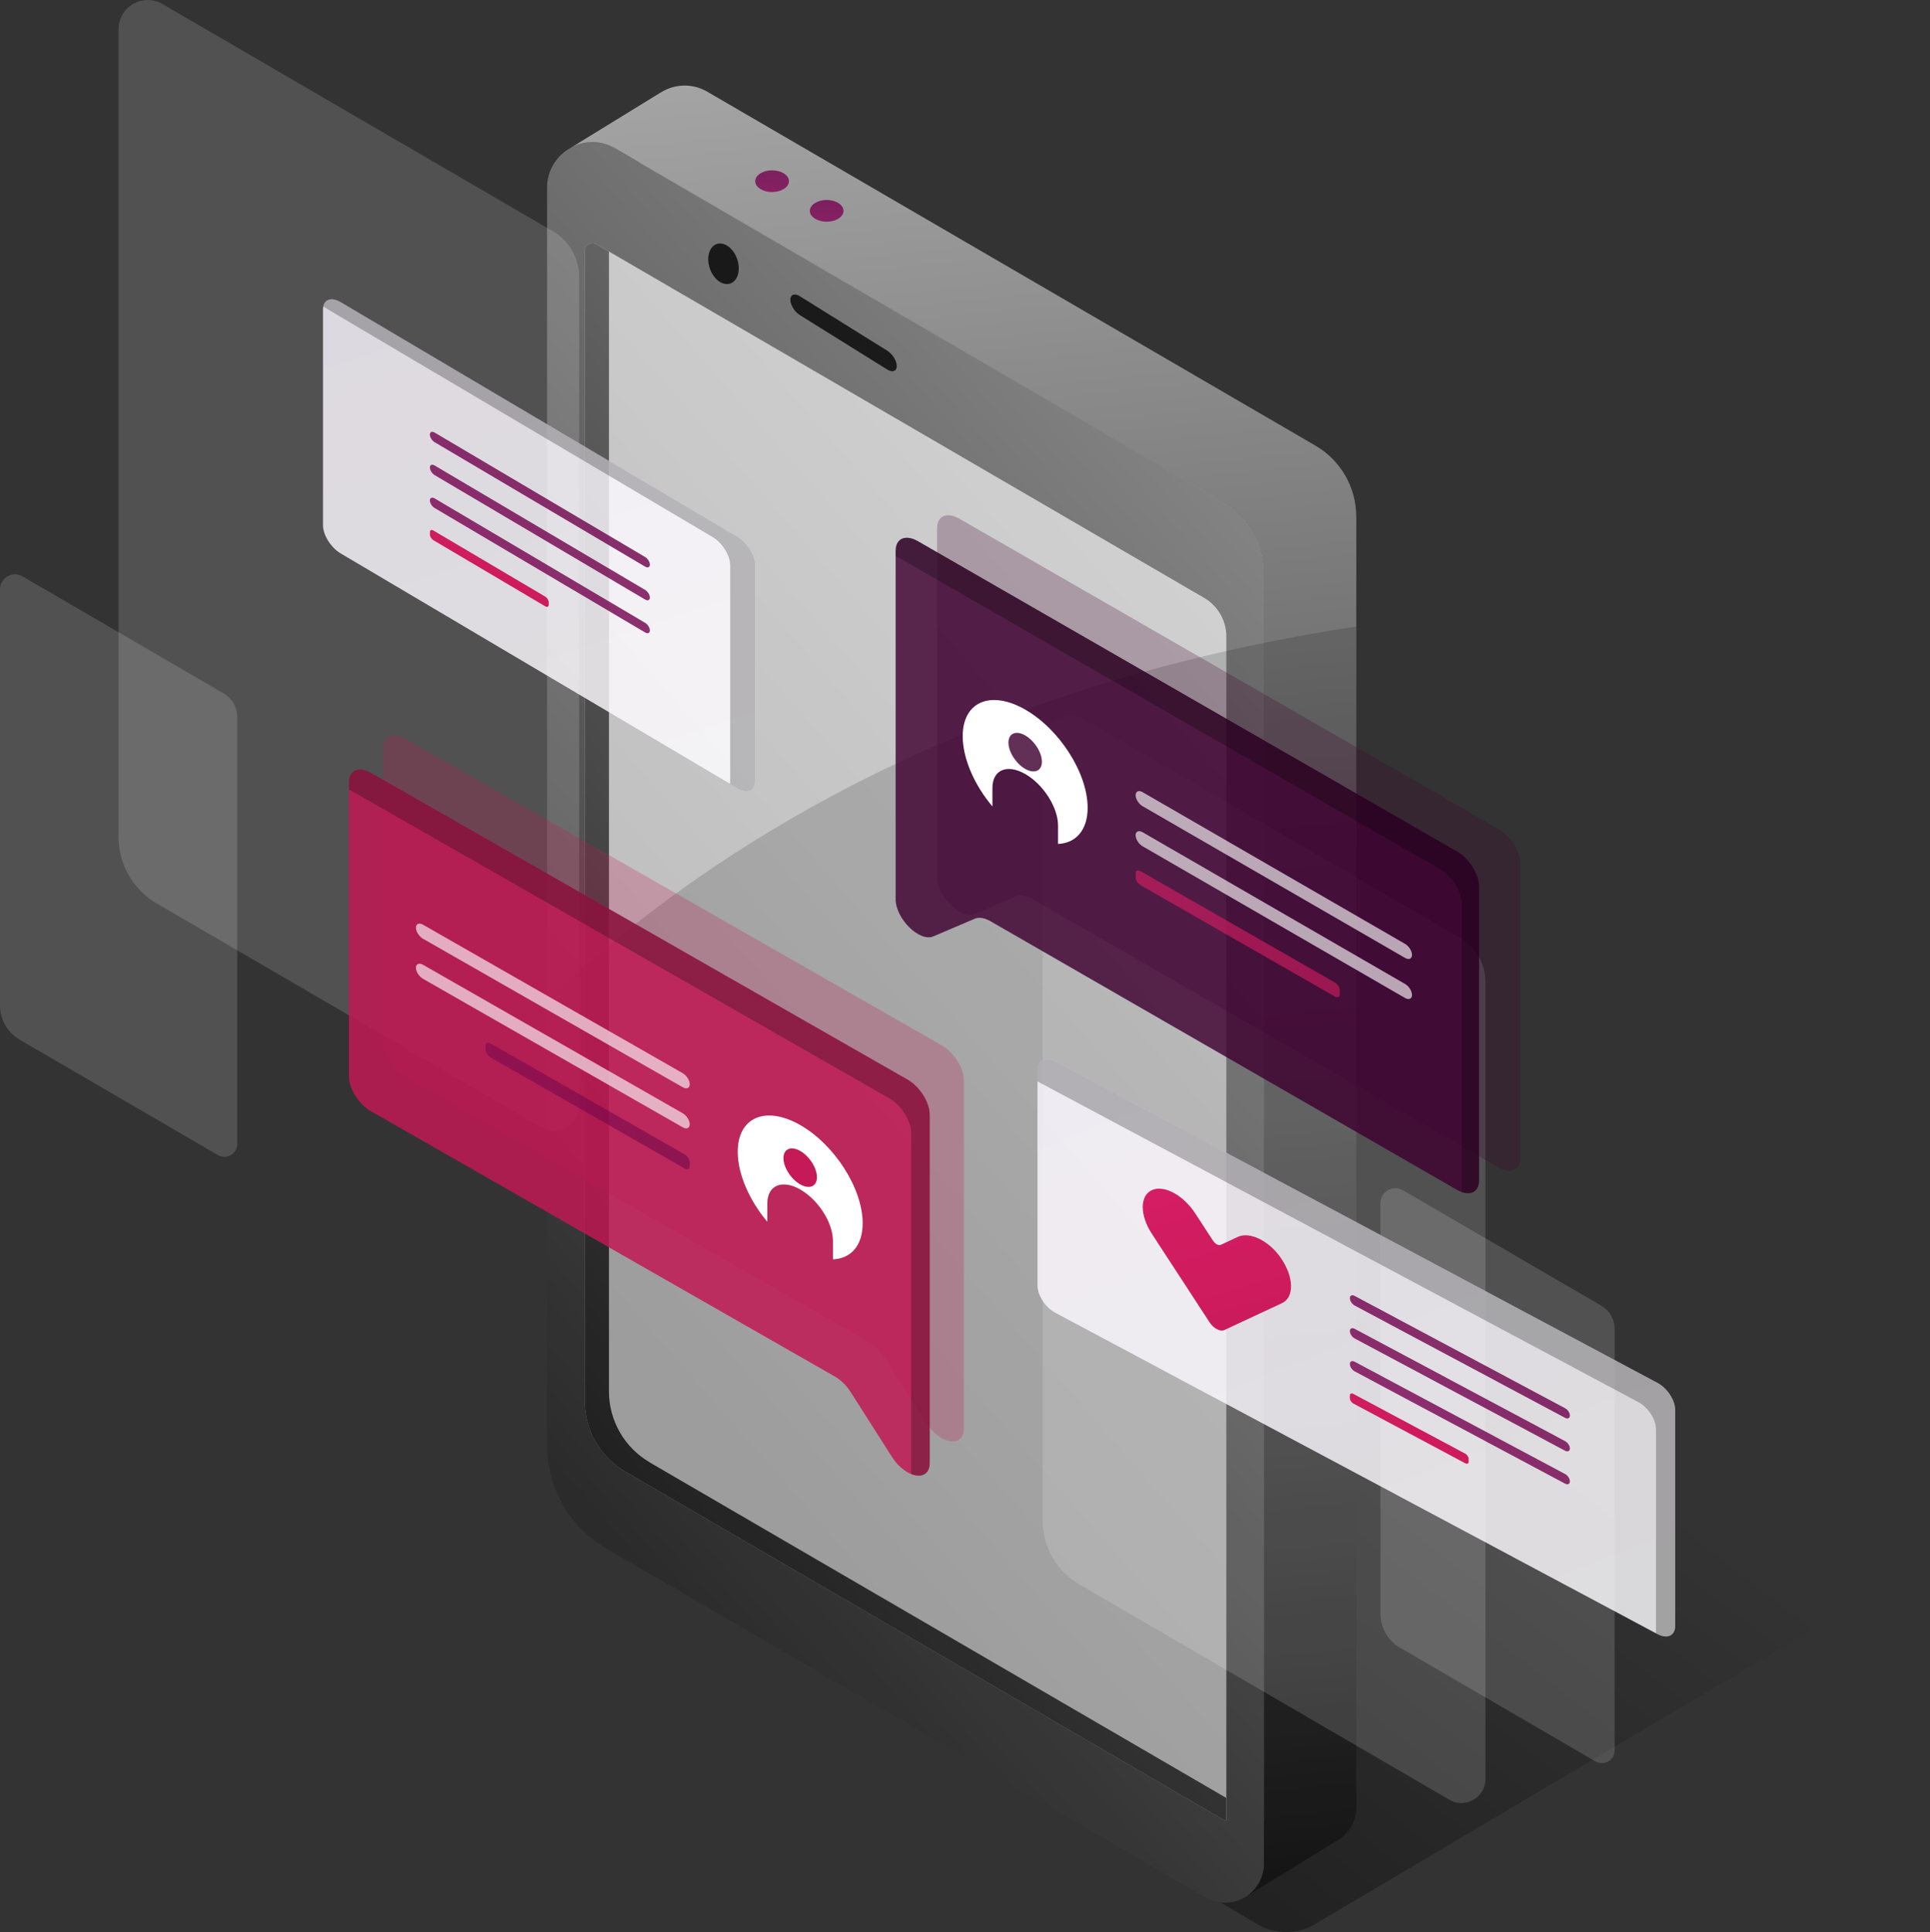 <?xml version="1.0" encoding="UTF-8"?>
<svg xmlns="http://www.w3.org/2000/svg" xmlns:xlink="http://www.w3.org/1999/xlink" viewBox="0 0 344.76 345.19">
  <rect x="0" y="0" width="344.76" height="345.19" fill="#333333" stroke="none"/>
  <defs>
    <style>
      .uuid-d12318b3-467c-4532-9229-110f5e41615a {
        fill: url(#uuid-dd2bed8f-7fdd-467f-a7eb-8b723f443b8e);
      }

      .uuid-d12318b3-467c-4532-9229-110f5e41615a, .uuid-f9645027-8f19-4532-95d1-33b448d37ec2, .uuid-9f311080-ae34-40fb-9bd3-888803c266ba, .uuid-816a3ae0-983e-442c-8da1-1f83ef838182, .uuid-ef7da7ef-0cff-462a-92d7-ee2fdf2ee6a3, .uuid-4f5b0551-e4a2-4408-80c7-a193582cb251, .uuid-1c2dbfc2-29eb-4533-9af2-dc668e73ac76, .uuid-3b5457ad-5c44-4184-a16a-1e9165c4ce94, .uuid-02bcb10b-dce8-4cb1-a302-818965f193a3, .uuid-61cf3435-c675-4527-864c-7f49fb569444, .uuid-c7893d7a-4b97-4f5f-bbe7-d5c8a89a23dc, .uuid-de9788aa-f45f-48b2-aecf-a3f08528e649, .uuid-5fbc5b5a-5cb7-43ec-afac-5f8bff7391c6, .uuid-79f9bb48-9755-49db-bdc5-fb93bca1849f, .uuid-89a042bc-513e-4d9e-81c4-b5fe941b5f3d, .uuid-4d5bbb97-d4bb-43bd-8a07-bfecff62cf49, .uuid-fcf9e5de-1a39-426a-b0c5-d3e5bc51af51, .uuid-00870097-0a5c-42b8-9d1b-1b848bc4fb6a, .uuid-c9813a71-0a45-4ef0-8faa-f1717bd974df, .uuid-df80a7a1-79a5-4b88-a949-597edb27261a, .uuid-60b411b3-b187-402e-9413-df9177b37a84, .uuid-ce880435-d3bc-4fa5-92f3-038f165d66ea, .uuid-3a681089-4750-4c05-bc82-e0bfeb74d260, .uuid-c5066322-a1d8-4d4f-b5f5-5c7487cd77a9, .uuid-a7713049-6329-438f-8f02-9bb7022d2cc0, .uuid-285e7bbc-217b-451c-9289-8c636d72684d, .uuid-387d1516-3803-4533-a5d9-d707de48dcec, .uuid-34073bfa-f1c3-41c3-bf1c-95d3a8481a03, .uuid-13a3c7f6-cb2a-405a-b877-a69a9fc0b2e3, .uuid-1874cb01-e509-448f-aed6-ddb426871f31, .uuid-71cebf52-bc39-4471-aa5b-1e8f7b32014f, .uuid-887e8939-32ed-42aa-b3f3-520e10fc1816 {
        stroke-width: 0px;
      }

      .uuid-568b0108-6150-4a81-bb67-44cab9918dc5, .uuid-f9645027-8f19-4532-95d1-33b448d37ec2, .uuid-816a3ae0-983e-442c-8da1-1f83ef838182, .uuid-3b5457ad-5c44-4184-a16a-1e9165c4ce94, .uuid-4d5bbb97-d4bb-43bd-8a07-bfecff62cf49, .uuid-fcf9e5de-1a39-426a-b0c5-d3e5bc51af51, .uuid-00870097-0a5c-42b8-9d1b-1b848bc4fb6a, .uuid-ce880435-d3bc-4fa5-92f3-038f165d66ea, .uuid-387d1516-3803-4533-a5d9-d707de48dcec, .uuid-13a3c7f6-cb2a-405a-b877-a69a9fc0b2e3 {
        opacity: .81;
      }

      .uuid-f9645027-8f19-4532-95d1-33b448d37ec2 {
        fill: url(#uuid-1dd969d0-dcc2-43de-b21d-bd5856381d80);
      }

      .uuid-9f311080-ae34-40fb-9bd3-888803c266ba {
        opacity: .64;
      }

      .uuid-9f311080-ae34-40fb-9bd3-888803c266ba, .uuid-de9788aa-f45f-48b2-aecf-a3f08528e649, .uuid-c9813a71-0a45-4ef0-8faa-f1717bd974df, .uuid-3a681089-4750-4c05-bc82-e0bfeb74d260, .uuid-1874cb01-e509-448f-aed6-ddb426871f31 {
        mix-blend-mode: overlay;
      }

      .uuid-9f311080-ae34-40fb-9bd3-888803c266ba, .uuid-60b411b3-b187-402e-9413-df9177b37a84, .uuid-3a681089-4750-4c05-bc82-e0bfeb74d260 {
        fill: #fff;
      }

      .uuid-816a3ae0-983e-442c-8da1-1f83ef838182 {
        fill: url(#uuid-41d486ab-f2c5-405c-96c7-3036be80f832);
      }

      .uuid-ef7da7ef-0cff-462a-92d7-ee2fdf2ee6a3 {
        fill: url(#uuid-508bd0a0-8d32-4079-beaa-b8a12b6ea3ad);
      }

      .uuid-bae30429-1c66-431c-820c-1ec9054eec3f {
        opacity: .5;
      }

      .uuid-4f5b0551-e4a2-4408-80c7-a193582cb251 {
        fill: url(#uuid-b4be14d4-8292-41a5-9b61-d632cf7b5447);
      }

      .uuid-4f5b0551-e4a2-4408-80c7-a193582cb251, .uuid-5fbc5b5a-5cb7-43ec-afac-5f8bff7391c6 {
        opacity: .82;
      }

      .uuid-1c2dbfc2-29eb-4533-9af2-dc668e73ac76 {
        fill: url(#uuid-4f2bca1e-8c1b-4951-a27b-9a6096586fab);
      }

      .uuid-da9b86f1-2585-40c1-94d9-39887bfca85e {
        isolation: isolate;
      }

      .uuid-3b5457ad-5c44-4184-a16a-1e9165c4ce94 {
        fill: url(#uuid-c0b97018-467f-41f9-8814-b47a5044b4f7);
      }

      .uuid-02bcb10b-dce8-4cb1-a302-818965f193a3 {
        fill: url(#uuid-6b2d9a6f-6ea6-413a-8ffb-dc2d2ea8dced);
      }

      .uuid-61cf3435-c675-4527-864c-7f49fb569444 {
        fill: url(#uuid-50e4d61e-8796-4f1b-8862-acbba510919e);
      }

      .uuid-c7893d7a-4b97-4f5f-bbe7-d5c8a89a23dc {
        fill: url(#uuid-902b389f-7dc6-487a-a9d2-820424abf404);
      }

      .uuid-de9788aa-f45f-48b2-aecf-a3f08528e649, .uuid-3a681089-4750-4c05-bc82-e0bfeb74d260 {
        opacity: .15;
      }

      .uuid-5fbc5b5a-5cb7-43ec-afac-5f8bff7391c6 {
        fill: url(#uuid-10107e01-1ab3-427a-bb7e-ebba0226ce21);
      }

      .uuid-63dfb98a-26d7-4106-afde-dd2363925a1c {
        opacity: .63;
      }

      .uuid-79f9bb48-9755-49db-bdc5-fb93bca1849f {
        fill: url(#uuid-dfefc768-ba5d-4349-8e7f-ada34df66ca4);
      }

      .uuid-89a042bc-513e-4d9e-81c4-b5fe941b5f3d {
        fill: url(#uuid-66a94714-dde3-4c91-b8a9-5f7ea1414d73);
      }

      .uuid-4d5bbb97-d4bb-43bd-8a07-bfecff62cf49 {
        fill: url(#uuid-0b4dcd7c-ca07-4173-aee3-1f3789efdd1f);
      }

      .uuid-fcf9e5de-1a39-426a-b0c5-d3e5bc51af51 {
        fill: url(#uuid-676717da-0395-4143-8199-bbe9ab6e11e2);
      }

      .uuid-00870097-0a5c-42b8-9d1b-1b848bc4fb6a {
        fill: url(#uuid-c884db2f-e6f4-49c3-bbc6-afa90b38889e);
      }

      .uuid-c9813a71-0a45-4ef0-8faa-f1717bd974df {
        opacity: .78;
      }

      .uuid-df80a7a1-79a5-4b88-a949-597edb27261a {
        fill: url(#uuid-3c509089-06fe-4365-9430-2584d8003a7d);
      }

      .uuid-ce880435-d3bc-4fa5-92f3-038f165d66ea {
        fill: url(#uuid-789413e0-23f9-4abc-b0c7-24315bda2996);
      }

      .uuid-c5066322-a1d8-4d4f-b5f5-5c7487cd77a9 {
        fill: url(#uuid-6c14b61d-d1fc-459d-be46-a0010e4b162b);
      }

      .uuid-a7713049-6329-438f-8f02-9bb7022d2cc0 {
        fill: url(#uuid-eaa3d510-8bd1-486c-b16a-c747359cfee9);
      }

      .uuid-285e7bbc-217b-451c-9289-8c636d72684d {
        fill: url(#uuid-642eaad7-67c5-4231-8dd3-df81dee5e5c6);
      }

      .uuid-387d1516-3803-4533-a5d9-d707de48dcec {
        fill: url(#uuid-dcdaeb98-062a-4a57-83e9-e20d357be0d5);
      }

      .uuid-34073bfa-f1c3-41c3-bf1c-95d3a8481a03 {
        fill: url(#uuid-a839ebda-3247-412c-a31b-5596995c5ffd);
        opacity: .85;
      }

      .uuid-13a3c7f6-cb2a-405a-b877-a69a9fc0b2e3 {
        fill: url(#uuid-451f3c6f-4aa9-4785-889c-bd5144904efe);
      }

      .uuid-1874cb01-e509-448f-aed6-ddb426871f31, .uuid-71cebf52-bc39-4471-aa5b-1e8f7b32014f, .uuid-887e8939-32ed-42aa-b3f3-520e10fc1816 {
        opacity: .25;
      }

      .uuid-71cebf52-bc39-4471-aa5b-1e8f7b32014f {
        fill: url(#uuid-35ce77cd-449d-42c5-a4ef-02f03807c219);
      }

      .uuid-887e8939-32ed-42aa-b3f3-520e10fc1816 {
        fill: url(#uuid-2e14db70-6df6-4a41-aa8a-d30a7a1f6d6c);
      }
    </style>
    <linearGradient id="uuid-50e4d61e-8796-4f1b-8862-acbba510919e" x1="69.29" y1="478.3" x2="257.93" y2="236.23" gradientUnits="userSpaceOnUse">
      <stop offset="0" stop-color="#000"/>
      <stop offset="1" stop-color="#000" stop-opacity="0"/>
    </linearGradient>
    <linearGradient id="uuid-6b2d9a6f-6ea6-413a-8ffb-dc2d2ea8dced" x1="205.4" y1="306.92" x2="105.67" y2="-62.74" gradientUnits="userSpaceOnUse">
      <stop offset="0" stop-color="#aaa"/>
      <stop offset="1" stop-color="#f8eeff"/>
    </linearGradient>
    <linearGradient id="uuid-4f2bca1e-8c1b-4951-a27b-9a6096586fab" x1="317.4" y1="46.34" x2="-12.08" y2="335.62" gradientUnits="userSpaceOnUse">
      <stop offset="0" stop-color="#aaa"/>
      <stop offset="1" stop-color="#000"/>
    </linearGradient>
    <linearGradient id="uuid-dfefc768-ba5d-4349-8e7f-ada34df66ca4" x1="324.27" y1="52.39" x2="23.5" y2="297.18" xlink:href="#uuid-4f2bca1e-8c1b-4951-a27b-9a6096586fab"/>
    <linearGradient id="uuid-6c14b61d-d1fc-459d-be46-a0010e4b162b" x1="165.75" y1="-4.14" x2="206.67" y2="397.13" xlink:href="#uuid-4f2bca1e-8c1b-4951-a27b-9a6096586fab"/>
    <linearGradient id="uuid-c884db2f-e6f4-49c3-bbc6-afa90b38889e" x1="138.19" y1="11.81" x2="137.76" y2="44.08" gradientUnits="userSpaceOnUse">
      <stop offset="0" stop-color="#3e0030"/>
      <stop offset="1" stop-color="#9d0668"/>
    </linearGradient>
    <linearGradient id="uuid-1dd969d0-dcc2-43de-b21d-bd5856381d80" x1="147.94" y1="17.12" x2="147.51" y2="49.39" xlink:href="#uuid-c884db2f-e6f4-49c3-bbc6-afa90b38889e"/>
    <linearGradient id="uuid-2e14db70-6df6-4a41-aa8a-d30a7a1f6d6c" x1="3754.86" y1="1123.58" x2="3755.56" y2="1123.58" gradientTransform="translate(3854.7 1114.74) rotate(-150.19) scale(1.15 -.87) skewX(-23.33)" xlink:href="#uuid-c884db2f-e6f4-49c3-bbc6-afa90b38889e"/>
    <linearGradient id="uuid-789413e0-23f9-4abc-b0c7-24315bda2996" x1="3762.26" y1="1131.84" x2="3762.96" y2="1131.84" gradientTransform="translate(3854.7 1114.74) rotate(-150.19) scale(1.15 -.87) skewX(-23.33)" xlink:href="#uuid-c884db2f-e6f4-49c3-bbc6-afa90b38889e"/>
    <linearGradient id="uuid-3c509089-06fe-4365-9430-2584d8003a7d" x1="295.17" y1="225.8" x2="195.34" y2="146.34" gradientUnits="userSpaceOnUse">
      <stop offset="0" stop-color="#c01953"/>
      <stop offset="1" stop-color="#db1e68"/>
    </linearGradient>
    <linearGradient id="uuid-508bd0a0-8d32-4079-beaa-b8a12b6ea3ad" x1="181.63" y1="129.23" x2="171.09" y2="92.87" xlink:href="#uuid-c884db2f-e6f4-49c3-bbc6-afa90b38889e"/>
    <linearGradient id="uuid-35ce77cd-449d-42c5-a4ef-02f03807c219" x1="239.43" y1="1212.09" x2="240.13" y2="1212.09" gradientTransform="translate(0 -1086.43) rotate(29.76) scale(1.15 .87) skewX(23.31)" xlink:href="#uuid-3c509089-06fe-4365-9430-2584d8003a7d"/>
    <linearGradient id="uuid-a839ebda-3247-412c-a31b-5596995c5ffd" x1="233.32" y1="1221.7" x2="234.02" y2="1221.7" gradientTransform="translate(0 -1086.43) rotate(29.76) scale(1.15 .87) skewX(23.31)" gradientUnits="userSpaceOnUse">
      <stop offset="0" stop-color="#c01953"/>
      <stop offset="1" stop-color="#db1e68"/>
    </linearGradient>
    <linearGradient id="uuid-dd2bed8f-7fdd-467f-a7eb-8b723f443b8e" x1="161.24" y1="2074.13" x2="22.28" y2="2197.92" gradientTransform="translate(0 -2039.44) rotate(47.06) scale(1.47 .68) skewX(26.51)" xlink:href="#uuid-c884db2f-e6f4-49c3-bbc6-afa90b38889e"/>
    <linearGradient id="uuid-642eaad7-67c5-4231-8dd3-df81dee5e5c6" x1="134.83" y1="1196.86" x2="176.28" y2="1280.91" gradientTransform="translate(0 -1086.43) rotate(29.76) scale(1.15 .87) skewX(23.31)" xlink:href="#uuid-3c509089-06fe-4365-9430-2584d8003a7d"/>
    <linearGradient id="uuid-b4be14d4-8292-41a5-9b61-d632cf7b5447" data-name="New Gradient Swatch" x1="285.2" y1="351.92" x2="153.82" y2="11.71" gradientUnits="userSpaceOnUse">
      <stop offset="0" stop-color="#fff"/>
      <stop offset="1" stop-color="#f8eeff"/>
    </linearGradient>
    <linearGradient id="uuid-66a94714-dde3-4c91-b8a9-5f7ea1414d73" x1="231.51" y1="269.14" x2="208.06" y2="192.12" xlink:href="#uuid-3c509089-06fe-4365-9430-2584d8003a7d"/>
    <linearGradient id="uuid-676717da-0395-4143-8199-bbe9ab6e11e2" x1="309.27" y1="184.59" x2="217.62" y2="293.88" xlink:href="#uuid-c884db2f-e6f4-49c3-bbc6-afa90b38889e"/>
    <linearGradient id="uuid-451f3c6f-4aa9-4785-889c-bd5144904efe" x1="312.17" y1="187.02" x2="220.52" y2="296.31" xlink:href="#uuid-c884db2f-e6f4-49c3-bbc6-afa90b38889e"/>
    <linearGradient id="uuid-c0b97018-467f-41f9-8814-b47a5044b4f7" x1="315.06" y1="189.44" x2="223.41" y2="298.73" xlink:href="#uuid-c884db2f-e6f4-49c3-bbc6-afa90b38889e"/>
    <linearGradient id="uuid-eaa3d510-8bd1-486c-b16a-c747359cfee9" x1="338.2" y1="217.05" x2="164.8" y2="293.64" xlink:href="#uuid-3c509089-06fe-4365-9430-2584d8003a7d"/>
    <linearGradient id="uuid-10107e01-1ab3-427a-bb7e-ebba0226ce21" data-name="New Gradient Swatch" x1="129.31" y1="290.24" x2="28.25" y2="28.55" gradientTransform="translate(0 -112.89) rotate(3.29) skewX(3.28)" xlink:href="#uuid-b4be14d4-8292-41a5-9b61-d632cf7b5447"/>
    <linearGradient id="uuid-0b4dcd7c-ca07-4173-aee3-1f3789efdd1f" x1="144.94" y1="138.78" x2="53.28" y2="248.07" gradientTransform="translate(0 -112.89) rotate(3.29) skewX(3.28)" xlink:href="#uuid-c884db2f-e6f4-49c3-bbc6-afa90b38889e"/>
    <linearGradient id="uuid-41d486ab-f2c5-405c-96c7-3036be80f832" x1="147.83" y1="141.21" x2="56.18" y2="250.5" gradientTransform="translate(0 -112.89) rotate(3.29) skewX(3.28)" xlink:href="#uuid-c884db2f-e6f4-49c3-bbc6-afa90b38889e"/>
    <linearGradient id="uuid-dcdaeb98-062a-4a57-83e9-e20d357be0d5" x1="150.73" y1="143.63" x2="59.08" y2="252.93" gradientTransform="translate(0 -112.89) rotate(3.29) skewX(3.28)" xlink:href="#uuid-c884db2f-e6f4-49c3-bbc6-afa90b38889e"/>
    <linearGradient id="uuid-902b389f-7dc6-487a-a9d2-820424abf404" x1="173.87" y1="171.24" x2=".46" y2="247.83" gradientTransform="translate(0 -112.89) rotate(3.29) skewX(3.28)" xlink:href="#uuid-3c509089-06fe-4365-9430-2584d8003a7d"/>
  </defs>
  <g class="uuid-da9b86f1-2585-40c1-94d9-39887bfca85e">
    <g id="uuid-4bee6d12-647c-4442-ab0a-f6299e5a3508" data-name="OBJECTS">
      <g>
        <path class="uuid-61cf3435-c675-4527-864c-7f49fb569444" d="m224.6,343.78l-105.45-62.6c-6.68-3.97-6.56-13.68.22-17.49l104.87-58.81c3.07-1.72,6.81-1.72,9.88,0l105.5,59.28c6.78,3.81,6.89,13.53.2,17.49l-104.92,62.12c-3.18,1.88-7.12,1.88-10.3,0Z"/>
        <g>
          <path class="uuid-02bcb10b-dce8-4cb1-a302-818965f193a3" d="m225.8,102.4v222.96l-6.74-3.93-94.24-54.86c-6.57-3.83-10.62-10.85-10.62-18.47V29l8.29,4.82,96.01,55.88c4.52,2.63,7.3,7.47,7.3,12.69Z"/>
          <path class="uuid-1c2dbfc2-29eb-4533-9af2-dc668e73ac76" d="m225.8,102.4v230.56c0,2.49-1.26,4.57-3.08,5.8l-.1.05c-2.07,1.33-4.82,1.58-7.26.17l-107.01-62.29c-6.57-3.83-10.62-10.85-10.62-18.47V33.52c0-3.19,1.77-5.76,4.21-7.11l.15-.08c2.33-1.21,5.24-1.33,7.84.19l4.28,2.49,8.29,4.82,96.01,55.88c4.52,2.63,7.3,7.47,7.3,12.69Z"/>
          <path class="uuid-9f311080-ae34-40fb-9bd3-888803c266ba" d="m219.06,113.69v211.35c0,.2-.22.22-.22.22-.03,0-.08-.03-.1-.03l-107.01-62.29c-4.48-2.61-7.26-7.45-7.26-12.64V44.83c0-1.04.96-1.4,1.4-1.4.22,0,.44.07.67.2l39.01,22.7,69.57,40.5c2.43,1.42,3.94,4.04,3.94,6.86Z"/>
          <path class="uuid-79f9bb48-9755-49db-bdc5-fb93bca1849f" d="m116.04,261.25c-4.48-2.61-7.26-7.45-7.26-12.64V44.94l-2.25-1.31c-.24-.13-.46-.2-.67-.2-.44,0-1.4.35-1.4,1.4v205.47c0,5.19,2.78,10.03,7.26,12.64l107.01,62.29s.07.03.1.03c0,0,.22-.02.22-.22v-3.82l-103.02-59.96Z"/>
          <path class="uuid-c5066322-a1d8-4d4f-b5f5-5c7487cd77a9" d="m242.28,92.29v230.56c0,2.63-1.4,4.79-3.39,5.97l-.37.22-15.81,9.72c1.82-1.23,3.08-3.3,3.08-5.8V102.4c0-5.22-2.78-10.06-7.3-12.69l-96.01-55.88-8.29-4.82-4.28-2.49c-2.6-1.52-5.51-1.4-7.84-.19l15.76-9.69.17-.1c2.41-1.52,5.58-1.77,8.39-.13l108.58,63.2c4.52,2.63,7.3,7.47,7.3,12.69Z"/>
          <path class="uuid-de9788aa-f45f-48b2-aecf-a3f08528e649" d="m242.28,111.95v210.89c0,2.63-1.4,4.79-3.39,5.97l-.37.22-15.81,9.72-.1.05c-2.07,1.33-4.82,1.58-7.26.17l-107.01-62.29c-6.57-3.83-10.62-10.85-10.62-18.47v-79.33c21.39-20.68,62.15-50.61,128.08-64.02,5.33-1.08,10.82-2.07,16.48-2.92Z"/>
          <path class="uuid-3a681089-4750-4c05-bc82-e0bfeb74d260" d="m103.46,49.46v148.1c0,1.6-.81,2.93-1.98,3.72l-.07.03c-1.33.86-3.1,1.02-4.67.11l-68.74-40.01c-4.22-2.46-6.82-6.97-6.82-11.86V5.22c0-2.05,1.14-3.7,2.71-4.57l.1-.05c1.49-.78,3.37-.86,5.03.12l2.75,1.6,5.33,3.1,61.67,35.9c2.9,1.69,4.69,4.8,4.69,8.15Z"/>
          <path class="uuid-3a681089-4750-4c05-bc82-e0bfeb74d260" d="m42.38,128.09v76.28c0,.83-.42,1.51-1.02,1.92l-.03.02c-.69.44-1.59.52-2.4.06L3.51,185.75c-2.17-1.27-3.51-3.59-3.51-6.11v-74.34c0-1.05.59-1.91,1.39-2.35l.05-.03c.77-.4,1.73-.44,2.59.06l1.42.83,2.74,1.59,31.77,18.49c1.49.87,2.41,2.47,2.41,4.2Z"/>
          <path class="uuid-3a681089-4750-4c05-bc82-e0bfeb74d260" d="m265.35,175.43v142.4c0,1.54-.78,2.82-1.9,3.58l-.06.03c-1.28.82-2.98.98-4.49.1l-66.09-38.47c-4.06-2.36-6.56-6.7-6.56-11.41v-138.77c0-1.97,1.09-3.56,2.6-4.39l.09-.05c1.44-.75,3.24-.82,4.84.11l2.64,1.54,5.12,2.98,59.3,34.51c2.79,1.62,4.51,4.61,4.51,7.84Z"/>
          <path class="uuid-3a681089-4750-4c05-bc82-e0bfeb74d260" d="m288.42,237.43v75.3c0,.81-.41,1.49-1.01,1.89l-.03.02c-.68.43-1.57.52-2.37.06l-34.95-20.34c-2.15-1.25-3.47-3.54-3.47-6.03v-73.39c0-1.04.58-1.88,1.38-2.32l.05-.03c.76-.4,1.71-.43,2.56.06l1.4.81,2.71,1.57,31.36,18.25c1.48.86,2.38,2.44,2.38,4.14Z"/>
          <path class="uuid-00870097-0a5c-42b8-9d1b-1b848bc4fb6a" d="m140.93,32.37c0,1.07-1.35,1.94-3.01,1.94s-3.01-.87-3.01-1.94,1.35-1.94,3.01-1.94,3.01.87,3.01,1.94Z"/>
          <path class="uuid-f9645027-8f19-4532-95d1-33b448d37ec2" d="m150.68,37.67c0,1.07-1.35,1.94-3.01,1.94s-3.01-.87-3.01-1.94,1.35-1.94,3.01-1.94,3.01.87,3.01,1.94Z"/>
          <path class="uuid-c9813a71-0a45-4ef0-8faa-f1717bd974df" d="m131.68,46.28c.67,1.95.13,3.9-1.22,4.37-1.35.47-2.99-.74-3.66-2.68-.67-1.95-.13-3.9,1.22-4.37,1.35-.47,2.99.74,3.66,2.68Z"/>
          <path class="uuid-c9813a71-0a45-4ef0-8faa-f1717bd974df" d="m158.5,66.03l-15.63-9.74c-.93-.58-1.69-1.8-1.69-2.73h0c0-.93.75-1.22,1.69-.64l15.63,9.74c.93.58,1.69,1.8,1.69,2.73h0c0,.93-.75,1.22-1.69.64Z"/>
        </g>
        <g>
          <g>
            <path class="uuid-887e8939-32ed-42aa-b3f3-520e10fc1816" d="m167.39,94.36v62.25c0,3.52,4.26,7.73,6.75,6.66l7.38-3.15c.74-.32,1.75-.16,2.8.44l83.33,48c2.18,1.25,3.95.5,3.95-1.69v-52.56c0-2.18-1.77-4.97-3.95-6.22l-96.3-55.43c-2.18-1.25-3.95-.5-3.95,1.69Z"/>
            <path class="uuid-ce880435-d3bc-4fa5-92f3-038f165d66ea" d="m159.99,98.38v62.25c0,3.52,4.26,7.73,6.75,6.66l7.38-3.15c.74-.32,1.75-.16,2.8.44l83.33,48c2.18,1.25,3.95.5,3.95-1.69v-52.56c0-2.18-1.77-4.97-3.95-6.22l-96.3-55.43c-2.18-1.25-3.95-.5-3.95,1.69Z"/>
            <path class="uuid-1874cb01-e509-448f-aed6-ddb426871f31" d="m260.25,152.12l-96.3-55.43c-2.18-1.25-3.95-.5-3.95,1.69v1.03c.27.1.56.23.85.39l96.3,55.43c2.18,1.25,3.95,4.04,3.95,6.22v51.53c1.78.63,3.11-.19,3.11-2.08v-52.56c0-2.18-1.77-4.97-3.95-6.22Z"/>
            <g>
              <g class="uuid-63dfb98a-26d7-4106-afde-dd2363925a1c">
                <path class="uuid-60b411b3-b187-402e-9413-df9177b37a84" d="m204.11,144.04l46.87,27.1c.69.4,1.25.16,1.25-.54h0c0-.69-.56-1.58-1.25-1.97l-46.87-27.1c-.69-.4-1.25-.16-1.25.54h0c0,.69.56,1.58,1.25,1.97Z"/>
              </g>
              <g class="uuid-63dfb98a-26d7-4106-afde-dd2363925a1c">
                <path class="uuid-60b411b3-b187-402e-9413-df9177b37a84" d="m204.11,151.2l46.87,27.1c.69.4,1.25.16,1.25-.54h0c0-.69-.56-1.58-1.25-1.97l-46.87-27.1c-.69-.4-1.25-.16-1.25.54h0c0,.69.56,1.58,1.25,1.97Z"/>
              </g>
              <g class="uuid-63dfb98a-26d7-4106-afde-dd2363925a1c">
                <path class="uuid-df80a7a1-79a5-4b88-a949-597edb27261a" d="m203.76,158.16l34.67,19.87c.5.29.9.11.9-.39v-.7c0-.5-.4-1.13-.9-1.42l-34.67-19.87c-.5-.29-.9-.11-.9.39v.7c0,.5.4,1.13.9,1.42Z"/>
              </g>
            </g>
            <path class="uuid-60b411b3-b187-402e-9413-df9177b37a84" d="m171.97,131.53c0,4.03,2.12,8.77,5.31,12.55v-3.3c0-3.24,2.61-4.35,5.85-2.5,3.24,1.85,5.87,5.97,5.87,9.21v3.29c3.17-.14,5.29-2.45,5.29-6.46,0-6.17-4.99-14.01-11.16-17.55-6.17-3.53-11.16-1.4-11.16,4.76Z"/>
            <g class="uuid-568b0108-6150-4a81-bb67-44cab9918dc5">
              <path class="uuid-ef7da7ef-0cff-462a-92d7-ee2fdf2ee6a3" d="m183.13,137.37c-1.65-.95-2.99-3.05-2.99-4.7s1.34-2.22,2.99-1.28c1.65.95,2.99,3.05,2.99,4.7s-1.34,2.22-2.99,1.28Z"/>
            </g>
          </g>
          <g>
            <path class="uuid-71cebf52-bc39-4471-aa5b-1e8f7b32014f" d="m172.18,192.98v62.25c0,3.52-4.26,2.85-6.75-1.06l-7.38-11.59c-.74-1.17-1.75-2.16-2.8-2.76l-82.87-47.39c-2.18-1.25-3.95-4.03-3.95-6.22v-52.56c0-2.18,1.77-2.94,3.95-1.69l95.84,54.8c2.18,1.25,3.95,4.03,3.95,6.22Z"/>
            <path class="uuid-34073bfa-f1c3-41c3-bf1c-95d3a8481a03" d="m166.08,199.1v62.25c0,3.52-4.26,2.85-6.75-1.06l-7.38-11.59c-.74-1.17-1.75-2.16-2.8-2.76l-82.87-47.39c-2.18-1.25-3.95-4.03-3.95-6.22v-52.56c0-2.18,1.77-2.94,3.95-1.69l95.84,54.8c2.18,1.25,3.95,4.03,3.95,6.22Z"/>
            <path class="uuid-1874cb01-e509-448f-aed6-ddb426871f31" d="m162.12,192.89l-95.84-54.8c-2.18-1.25-3.95-.49-3.95,1.69v1.31c.21.09.42.19.64.31l95.84,54.8c2.18,1.25,3.95,4.03,3.95,6.22v60.94c1.77.71,3.31.12,3.31-2v-62.25c0-2.18-1.77-4.97-3.95-6.22Z"/>
            <g>
              <g class="uuid-63dfb98a-26d7-4106-afde-dd2363925a1c">
                <path class="uuid-60b411b3-b187-402e-9413-df9177b37a84" d="m121.96,194.25l-46.41-26.54c-.69-.4-1.25-1.28-1.25-1.97h0c0-.69.56-.93,1.25-.54l46.41,26.54c.69.4,1.25,1.28,1.25,1.97h0c0,.69-.56.93-1.25.54Z"/>
              </g>
              <g class="uuid-63dfb98a-26d7-4106-afde-dd2363925a1c">
                <path class="uuid-60b411b3-b187-402e-9413-df9177b37a84" d="m121.96,201.41l-46.41-26.54c-.69-.4-1.25-1.28-1.25-1.97h0c0-.69.56-.93,1.25-.54l46.41,26.54c.69.4,1.25,1.28,1.25,1.97h0c0,.69-.56.93-1.25.54Z"/>
              </g>
              <g class="uuid-bae30429-1c66-431c-820c-1ec9054eec3f">
                <path class="uuid-d12318b3-467c-4532-9229-110f5e41615a" d="m122.31,208.77l-34.67-19.83c-.5-.28-.9-.92-.9-1.42v-.7c0-.5.4-.67.9-.39l34.67,19.83c.5.28.9.92.9,1.42v.7c0,.5-.4.67-.9.39Z"/>
              </g>
            </g>
            <path class="uuid-60b411b3-b187-402e-9413-df9177b37a84" d="m154.1,218.53c0,4.03-2.12,6.34-5.31,6.47v-3.3c0-3.24-2.61-7.34-5.85-9.19-3.24-1.85-5.87-.74-5.87,2.49v3.29c-3.17-3.77-5.29-8.5-5.29-12.51,0-6.17,4.99-8.3,11.16-4.78,6.17,3.53,11.16,11.37,11.16,17.54Z"/>
            <path class="uuid-285e7bbc-217b-451c-9289-8c636d72684d" d="m142.94,211.6c1.65.94,2.99.37,2.99-1.28s-1.34-3.75-2.99-4.69c-1.65-.94-2.99-.37-2.99,1.28s1.34,3.75,2.99,4.69Z"/>
          </g>
          <g>
            <path class="uuid-4f5b0551-e4a2-4408-80c7-a193582cb251" d="m296.09,291.96l-107.61-57.44c-1.74-.93-3.15-3.1-3.15-4.84v-38.58c0-1.74,1.41-2.4,3.15-1.47l107.61,57.44c1.74.93,3.15,3.1,3.15,4.84v38.58c0,1.74-1.41,2.4-3.15,1.47Z"/>
            <path class="uuid-1874cb01-e509-448f-aed6-ddb426871f31" d="m296.09,247.07l-107.61-57.44c-1.74-.93-3.15-.27-3.15,1.47v2.11l107.33,57.29c1.74.93,3.15,3.1,3.15,4.84v36.48l.27.15c1.74.93,3.15.27,3.15-1.47v-38.58c0-1.74-1.41-3.91-3.15-4.84Z"/>
            <g>
              <path class="uuid-89a042bc-513e-4d9e-81c4-b5fe941b5f3d" d="m228.75,224.67c-2.19-3.1-5.56-4.65-7.62-3.69l-3.08,1.43c-.37.17-.97-.15-1.34-.71l-3.21-4.92c-2.14-3.29-5.61-5.14-7.76-4.14h0c-2.14,1-2.14,4.47,0,7.76l3.88,5.95,6.43,9.87c.73,1.12,1.91,1.75,2.65,1.41l6.43-3,3.88-1.81c2.23-1.04,2.14-4.75-.27-8.15Z"/>
              <path class="uuid-fcf9e5de-1a39-426a-b0c5-d3e5bc51af51" d="m279.57,253.31l-37.58-20.06c-.48-.25-.86-.84-.86-1.32h0c0-.48.39-.65.86-.4l37.58,20.06c.48.25.86.84.86,1.32h0c0,.48-.39.65-.86.4Z"/>
              <path class="uuid-13a3c7f6-cb2a-405a-b877-a69a9fc0b2e3" d="m279.57,259.19l-37.58-20.06c-.48-.25-.86-.84-.86-1.32h0c0-.48.39-.65.86-.4l37.58,20.06c.48.25.86.84.86,1.32h0c0,.48-.39.65-.86.4Z"/>
              <path class="uuid-3b5457ad-5c44-4184-a16a-1e9165c4ce94" d="m279.57,265.07l-37.58-20.06c-.48-.25-.86-.84-.86-1.32h0c0-.48.39-.65.86-.4l37.58,20.06c.48.25.86.84.86,1.32h0c0,.48-.39.65-.86.4Z"/>
              <path class="uuid-a7713049-6329-438f-8f02-9bb7022d2cc0" d="m261.72,261.42l-19.96-10.66c-.35-.19-.63-.62-.63-.97v-.46c0-.35.28-.48.63-.29l19.96,10.66c.35.19.63.62.63.97v.46c0,.35-.28.48-.63.29Z"/>
            </g>
          </g>
          <g>
            <path class="uuid-5fbc5b5a-5cb7-43ec-afac-5f8bff7391c6" d="m131.75,140.83l-70.9-41.96c-1.74-1.03-3.15-3.28-3.15-5.02v-38.58c0-1.74,1.41-2.32,3.15-1.29l70.9,41.96c1.74,1.03,3.15,3.28,3.15,5.02v38.58c0,1.74-1.41,2.32-3.15,1.29Z"/>
            <path class="uuid-1874cb01-e509-448f-aed6-ddb426871f31" d="m131.75,95.94L60.85,53.98c-1.57-.93-2.86-.55-3.11.8l69.54,41.16c1.74,1.03,3.15,3.28,3.15,5.02v38.58c0,.18-.02.34-.05.49l1.36.8c1.74,1.03,3.15.45,3.15-1.29v-38.58c0-1.74-1.41-3.99-3.15-5.02Z"/>
            <g>
              <path class="uuid-4d5bbb97-d4bb-43bd-8a07-bfecff62cf49" d="m115.23,101.23l-37.58-22.22c-.48-.28-.86-.89-.86-1.37h0c0-.48.39-.63.86-.35l37.58,22.22c.48.28.86.89.86,1.37h0c0,.48-.39.63-.86.35Z"/>
              <path class="uuid-816a3ae0-983e-442c-8da1-1f83ef838182" d="m115.23,107.11l-37.58-22.22c-.48-.28-.86-.89-.86-1.37h0c0-.48.39-.63.86-.35l37.58,22.22c.48.28.86.89.86,1.37h0c0,.48-.39.63-.86.35Z"/>
              <path class="uuid-387d1516-3803-4533-a5d9-d707de48dcec" d="m115.23,112.99l-37.58-22.22c-.48-.28-.86-.89-.86-1.37h0c0-.48.39-.63.86-.35l37.58,22.22c.48.28.86.89.86,1.37h0c0,.48-.39.63-.86.35Z"/>
              <path class="uuid-c7893d7a-4b97-4f5f-bbe7-d5c8a89a23dc" d="m97.39,108.32l-19.96-11.8c-.35-.21-.63-.66-.63-1.01v-.46c0-.35.28-.47.63-.26l19.96,11.8c.35.21.63.66.63,1.01v.46c0,.35-.28.46-.63.26Z"/>
            </g>
          </g>
        </g>
      </g>
    </g>
  </g>
</svg>